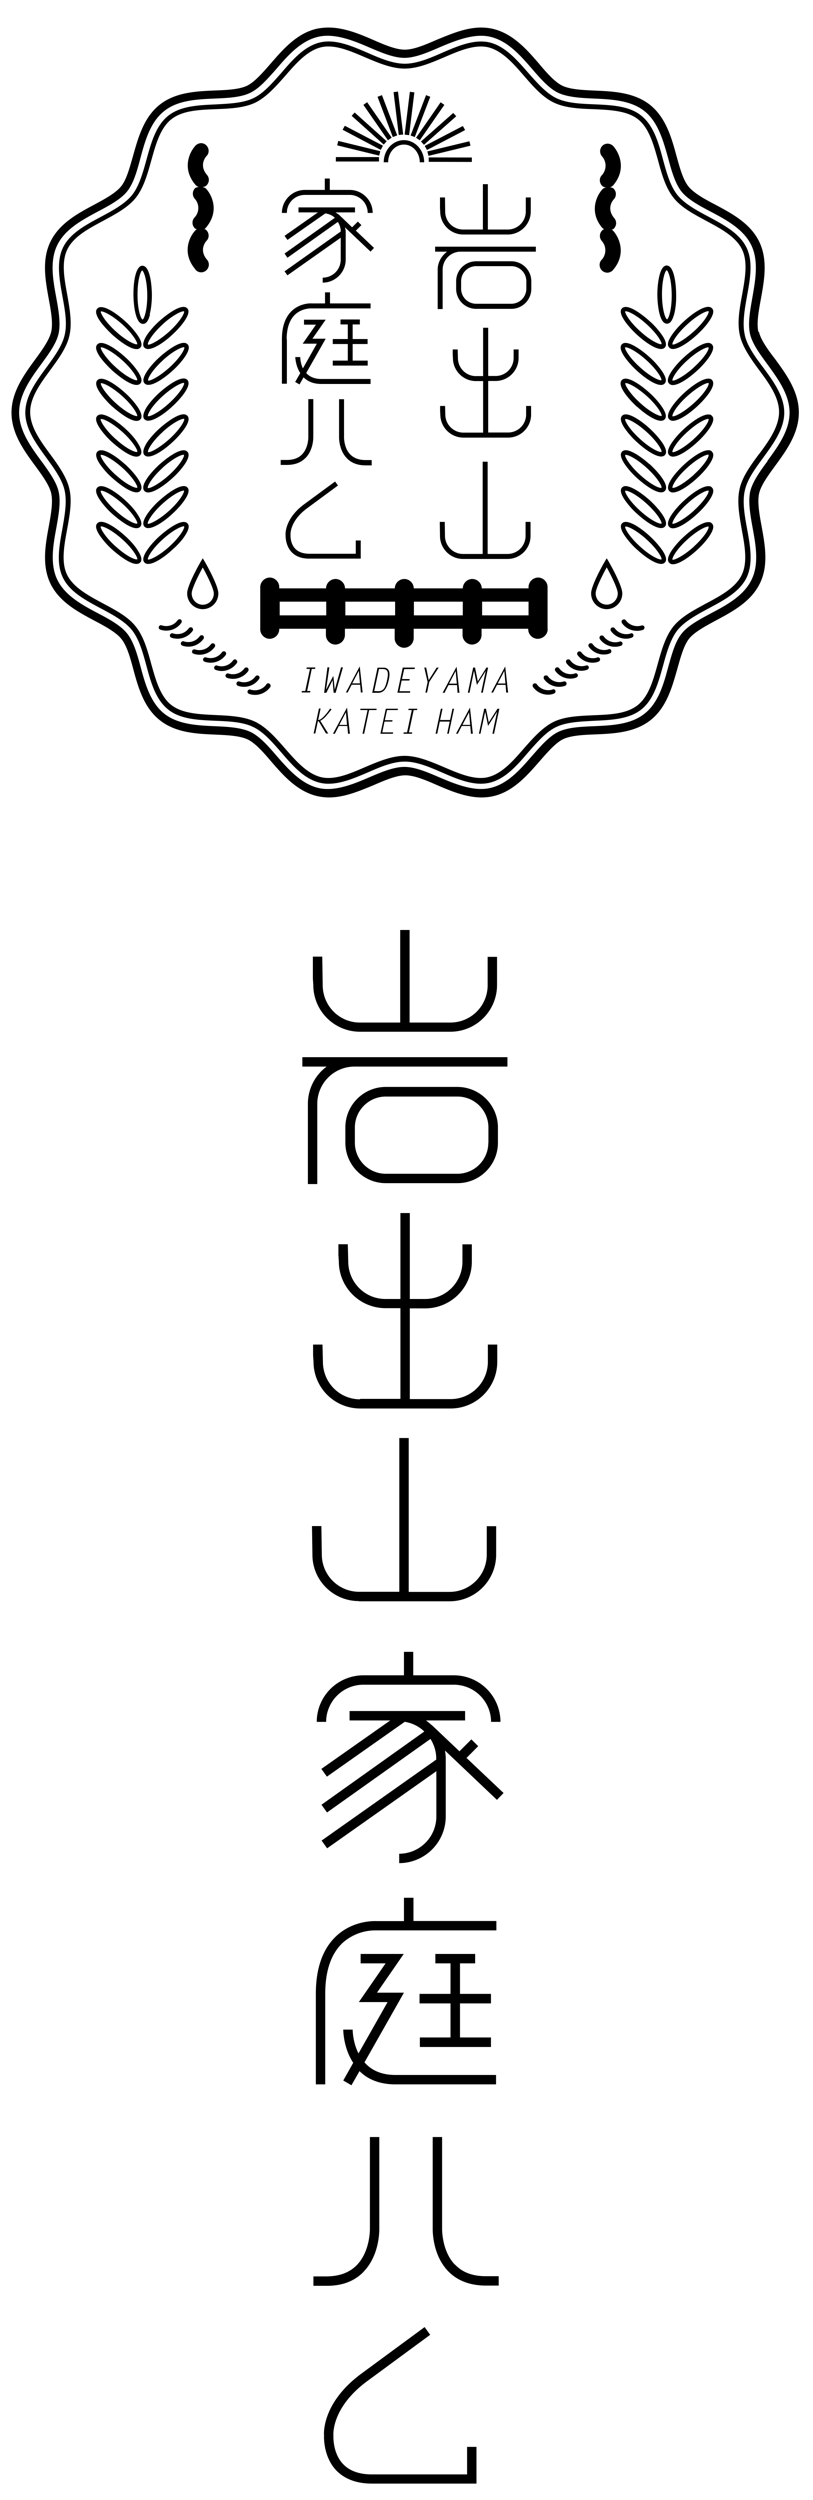<svg xmlns="http://www.w3.org/2000/svg" xmlns:xlink="http://www.w3.org/1999/xlink" viewBox="0 0 73.54 225.99" xmlns:v="https://vecta.io/nano"><path d="M68.6 30c-.18-.78.03-1.9.23-3 .3-1.64.64-3.5-.15-5.14-.8-1.67-2.5-2.57-3.98-3.36-.96-.5-1.94-1.04-2.43-1.65-.5-.62-.8-1.75-1.08-2.76-.44-1.62-.95-3.45-2.38-4.6-1.43-1.14-3.33-1.23-5-1.3-1.1-.05-2.22-.1-2.94-.44-.7-.34-1.45-1.2-2.12-2-1.1-1.28-2.37-2.73-4.2-3.15a5 5 0 0 0-1.03-.11c-1.4 0-2.77.6-4 1.1-1.02.44-2.07.9-2.9.9s-1.87-.45-2.9-.9c-1.2-.52-2.6-1.1-4-1.1-.35 0-.7.04-1.03.1-1.82.4-3.08 1.86-4.2 3.15-.7.8-1.43 1.65-2.12 2-.72.35-1.85.4-2.94.44-1.68.07-3.58.16-5 1.3-1.44 1.15-1.94 3-2.4 4.63-.3 1.04-.58 2.12-1.07 2.73S9.5 17.98 8.53 18.5c-1.5.8-3.17 1.7-3.97 3.36-.8 1.64-.45 3.5-.15 5.17.2 1.07.4 2.2.22 2.97-.17.73-.8 1.62-1.45 2.5-1 1.37-2.14 2.93-2.14 4.8 0 1.9 1.14 3.44 2.15 4.82.63.86 1.28 1.75 1.44 2.48.18.78-.02 1.9-.22 3-.3 1.64-.64 3.5.15 5.15.8 1.67 2.5 2.57 4 3.37.95.5 1.94 1.04 2.42 1.64.5.62.8 1.7 1.08 2.75.44 1.62.95 3.46 2.4 4.6 1.43 1.14 3.33 1.23 5.03 1.3 1.1.05 2.2.1 2.92.44.7.34 1.45 1.2 2.13 2 1.1 1.27 2.37 2.72 4.2 3.13a5 5 0 0 0 1.03.11c1.4 0 2.78-.6 4-1.1 1.02-.44 2.07-.9 2.9-.9s1.87.45 2.9.9c1.2.52 2.6 1.1 4 1.1a5 5 0 0 0 1.03-.11c1.83-.42 3.08-1.87 4.2-3.15.7-.8 1.43-1.65 2.12-2 .7-.34 1.84-.4 2.94-.44 1.68-.07 3.57-.16 5-1.3 1.44-1.15 1.94-2.98 2.4-4.6.3-1.05.58-2.13 1.07-2.75.48-.6 1.47-1.13 2.43-1.65 1.5-.8 3.18-1.7 3.98-3.36.8-1.64.45-3.5.15-5.16-.2-1.08-.4-2.2-.22-2.98.17-.73.82-1.62 1.45-2.48 1-1.37 2.14-2.93 2.14-4.82 0-1.88-1.13-3.44-2.14-4.82-.65-.84-1.3-1.74-1.47-2.47zm.84 11.67c-.68.92-1.37 1.88-1.58 2.76-.2.94.01 2.13.22 3.3.28 1.53.6 3.26-.1 4.68-.7 1.45-2.27 2.3-3.66 3.03-1.02.55-2.08 1.1-2.66 1.84-.6.74-.9 1.9-1.22 3.03-.4 1.5-.88 3.22-2.13 4.2-1.24 1-3 1.07-4.6 1.14-1.16.05-2.37.1-3.22.52-.83.4-1.6 1.3-2.37 2.17-1.04 1.2-2.2 2.55-3.8 2.9-1.44.33-3.13-.35-4.56-.96-1.1-.47-2.2-.95-3.18-.95-.98 0-2.1.48-3.2.95-1.4.6-3.1 1.3-4.55.96-1.58-.36-2.75-1.7-3.8-2.9-.75-.87-1.53-1.77-2.37-2.17-.85-.4-2.05-.47-3.24-.52-1.56-.07-3.33-.15-4.57-1.14-1.25-1-1.72-2.7-2.13-4.22-.3-1.12-.63-2.28-1.22-3.02-.58-.73-1.63-1.3-2.66-1.84-1.4-.74-2.96-1.58-3.66-3.03-.68-1.42-.37-3.15-.08-4.7.2-1.15.42-2.34.2-3.27-.2-.88-.9-1.84-1.57-2.76-.94-1.28-2-2.73-2-4.37s1.06-3.1 2-4.38c.67-.92 1.37-1.87 1.57-2.76.2-.93 0-2.12-.22-3.3-.28-1.53-.6-3.27.1-4.7.7-1.45 2.27-2.28 3.66-3.03 1.02-.54 2.08-1.1 2.67-1.84s.9-1.9 1.2-3.02c.4-1.5.88-3.23 2.13-4.22 1.24-1 3-1.07 4.57-1.14 1.17-.05 2.37-.1 3.23-.52.83-.4 1.6-1.3 2.37-2.17 1.03-1.2 2.2-2.54 3.8-2.9 1.45-.33 3.15.34 4.57.96 1.1.47 2.22.95 3.2.95.98 0 2.1-.48 3.2-.96 1.42-.6 3.1-1.28 4.54-.95 1.6.36 2.76 1.7 3.8 2.9.75.87 1.53 1.77 2.37 2.17.86.4 2.07.47 3.24.52 1.56.07 3.33.15 4.57 1.14s1.7 2.7 2.13 4.22c.3 1.12.62 2.28 1.2 3.03.58.73 1.64 1.3 2.67 1.84 1.4.74 2.96 1.58 3.66 3.03.68 1.42.37 3.15.1 4.7-.2 1.16-.43 2.35-.22 3.3.2.9.9 1.84 1.58 2.77.93 1.28 2 2.73 2 4.36s-1.06 3.08-2 4.36z"/><path d="M67.37 30.27c-.24-1.04-.01-2.3.2-3.5.28-1.53.57-3.1-.04-4.38-.63-1.3-2.06-2.06-3.44-2.8-1.07-.57-2.17-1.16-2.82-1.97-.65-.82-.98-2.03-1.3-3.2-.4-1.5-.84-3.07-1.96-3.96-1.1-.9-2.72-.96-4.28-1.03-1.22-.05-2.48-.1-3.43-.57-.92-.45-1.74-1.4-2.54-2.3-1.03-1.18-2.1-2.4-3.5-2.73-1.37-.3-2.83.32-4.24.93-1.14.5-2.3 1-3.4 1s-2.26-.5-3.4-1c-1.4-.6-2.87-1.24-4.24-.93-1.42.32-2.5 1.55-3.53 2.76-.8.9-1.6 1.84-2.52 2.28-.96.46-2.2.5-3.45.57-1.55.07-3.16.14-4.27 1.03-1.12.9-1.54 2.45-1.96 3.96-.32 1.17-.66 2.38-1.3 3.2-.65.8-1.75 1.4-2.82 1.97-1.38.74-2.82 1.5-3.44 2.8-.6 1.27-.32 2.85-.04 4.4.22 1.2.45 2.45.2 3.48-.22.98-.95 1.98-1.66 2.95-.94 1.28-1.9 2.6-1.9 4.07s.97 2.8 1.9 4.08c.7.96 1.43 1.96 1.65 2.94.24 1.04.01 2.28-.2 3.5-.28 1.52-.57 3.1.04 4.38.62 1.3 2.05 2.06 3.44 2.8 1.07.57 2.17 1.16 2.82 1.97.65.82.98 2.03 1.3 3.2.4 1.5.84 3.07 1.96 3.96 1.1.9 2.72.96 4.3 1.03 1.2.05 2.47.1 3.42.57.92.44 1.73 1.38 2.53 2.3 1.03 1.2 2.1 2.42 3.52 2.74a3.19 3.19 0 0 0 .75.08c1.14 0 2.33-.5 3.5-1 1.14-.5 2.3-1 3.4-1s2.25.5 3.4 1 2.34 1 3.48 1c.26 0 .5-.03.75-.08 1.42-.32 2.5-1.55 3.53-2.76.8-.9 1.6-1.84 2.52-2.28.95-.46 2.2-.5 3.45-.57 1.55-.07 3.16-.14 4.27-1.03 1.12-.9 1.54-2.45 1.96-3.96.32-1.17.66-2.38 1.3-3.2.65-.8 1.75-1.4 2.82-1.97 1.38-.74 2.82-1.5 3.44-2.8.6-1.27.32-2.85.04-4.38-.22-1.2-.45-2.46-.2-3.5.22-1 .96-2 1.66-2.95.93-1.28 1.9-2.6 1.9-4.07s-.96-2.8-1.9-4.07c-.72-.95-1.45-1.95-1.67-2.94zm1.27 10.8c-.74 1-1.5 2.04-1.74 3.13-.26 1.14-.02 2.43.2 3.7.27 1.45.54 2.95-.01 4.08-.56 1.16-1.92 1.88-3.23 2.58-1.1.6-2.26 1.2-2.97 2.1s-1.06 2.15-1.4 3.38c-.4 1.43-.8 2.9-1.8 3.7s-2.5.86-4.02.92c-1.26.06-2.57.1-3.6.6-1 .5-1.85 1.46-2.68 2.4-.98 1.13-2 2.3-3.27 2.6-.2.05-.42.07-.64.07-1.04 0-2.2-.5-3.3-.97-1.18-.5-2.4-1.03-3.58-1.03s-2.4.52-3.6 1.03c-1.34.58-2.73 1.18-3.94.9-1.27-.3-2.28-1.46-3.28-2.6-.82-.94-1.66-1.9-2.67-2.4-1.03-.5-2.34-.56-3.63-.62-1.47-.07-3-.13-4-.92-1-.8-1.4-2.28-1.8-3.7-.33-1.22-.68-2.48-1.4-3.38-.7-.9-1.86-1.5-2.98-2.1-1.3-.7-2.67-1.43-3.23-2.58-.55-1.13-.27-2.63 0-4.1.23-1.25.47-2.55.2-3.68-.25-1.08-1-2.12-1.74-3.13-.9-1.22-1.8-2.47-1.8-3.8s.92-2.57 1.82-3.8c.73-1 1.5-2.04 1.73-3.12.26-1.13.02-2.43-.2-3.7-.27-1.45-.54-2.95.01-4.08.56-1.16 1.92-1.88 3.23-2.58 1.1-.6 2.26-1.2 2.97-2.1s1.06-2.16 1.4-3.38c.4-1.43.8-2.9 1.8-3.7s2.5-.86 4-.92c1.27-.05 2.58-.1 3.62-.6 1-.5 1.85-1.46 2.68-2.4.98-1.13 2-2.3 3.27-2.6a2.73 2.73 0 0 1 .64-.07c1.05 0 2.2.5 3.3.97 1.18.5 2.4 1.03 3.6 1.03s2.4-.52 3.6-1.03c1.34-.58 2.74-1.17 3.94-.9 1.26.3 2.28 1.45 3.27 2.6.82.95 1.67 1.92 2.68 2.4 1.04.5 2.35.56 3.63.6 1.47.07 3 .13 4 .92 1 .8 1.4 2.28 1.8 3.7.33 1.22.68 2.48 1.4 3.38.7.9 1.86 1.5 2.97 2.1 1.3.7 2.67 1.42 3.23 2.58.55 1.13.27 2.63.01 4.08-.23 1.25-.47 2.55-.2 3.7.25 1.08 1 2.12 1.74 3.13.9 1.2 1.8 2.47 1.8 3.78s-.9 2.6-1.8 3.8zm-50.3 9.4l-.18.3c-.13.22-1.23 2.16-1.23 2.87a1.42 1.42 0 0 0 1.41 1.43 1.42 1.42 0 0 0 1.41-1.43c0-.7-1.1-2.65-1.23-2.87l-.18-.3zm0 4.2c-.55 0-1-.46-1-1.02 0-.4.55-1.53 1-2.35.45.82 1 1.95 1 2.35 0 .56-.45 1.02-1 1.02zm36.54.4a1.42 1.42 0 0 0 1.41-1.43c0-.7-1.1-2.65-1.23-2.87l-.18-.3-.18.3c-.13.22-1.23 2.16-1.23 2.87a1.42 1.42 0 0 0 1.41 1.43zm0-3.78c.45.82 1 1.95 1 2.35 0 .56-.45 1.02-1 1.02s-1-.46-1-1.02c0-.4.55-1.53 1-2.35zm2.75-21.02c.65.6 1.6 1.28 2.17 1.28h.03c.16-.01.26-.08.3-.13.2-.2.12-.57-.2-1.06-.27-.4-.68-.9-1.17-1.33-.67-.6-1.64-1.32-2.2-1.28-.16.01-.26.08-.3.13-.2.2-.12.57.2 1.06.26.4.68.88 1.17 1.33zm-1.02-2.13c.24 0 .98.35 1.88 1.17 1 .9 1.4 1.67 1.35 1.8-.13.07-.95-.26-1.94-1.17-1-.9-1.4-1.67-1.35-1.8.02.01.04 0 .06 0zm3.92 3.27a.43.43 0 0 0 .31.14h.03c.57 0 1.52-.68 2.17-1.28.5-.45.9-.92 1.17-1.33.32-.5.4-.86.2-1.06a.43.43 0 0 0-.31-.14h-.03c-.57 0-1.52.68-2.17 1.28-.5.45-.9.92-1.17 1.33-.33.5-.4.85-.2 1.06zm1.65-2.1c.92-.84 1.66-1.18 1.88-1.18.02 0 .03 0 .04.01.06.15-.34.92-1.34 1.82s-1.8 1.25-1.93 1.18c-.06-.16.35-.92 1.35-1.83zm-1.2-.9c.12-.47.2-1.1.18-1.77 0-.9-.15-2.1-.55-2.5-.1-.1-.23-.14-.3-.14-.28 0-.5.3-.65.87-.12.47-.2 1.1-.2 1.77.01.97.2 2.62.86 2.62.3.01.5-.28.66-.86zm-1.1-1.76c-.01-1.35.28-2.16.42-2.22.16.06.45.87.46 2.22s-.28 2.16-.42 2.22c-.16-.06-.45-.87-.46-2.22z"/><path d="M57.62 33.52c.65.6 1.6 1.28 2.17 1.28h.03c.16-.01.26-.08.3-.13.2-.2.12-.57-.2-1.06-.27-.4-.68-.9-1.17-1.33-.67-.6-1.64-1.3-2.2-1.28-.16.01-.26.08-.3.13-.2.2-.12.57.2 1.06.26.4.68.88 1.17 1.33zM56.6 31.4c.24 0 .98.35 1.88 1.17 1 .9 1.4 1.67 1.35 1.8-.13.07-.95-.26-1.94-1.17-1-.9-1.4-1.67-1.35-1.8.02.01.04 0 .06 0zm7.46-.4c-.57 0-1.52.68-2.17 1.28-.5.45-.9.92-1.17 1.33-.32.5-.4.86-.2 1.06a.43.43 0 0 0 .31.14h.03c.57 0 1.52-.68 2.17-1.28.5-.45.9-.92 1.17-1.33.32-.5.4-.86.2-1.06a.43.43 0 0 0-.31-.14h-.03zm-1.3 2.22c-1 .9-1.8 1.25-1.93 1.18-.06-.15.34-.92 1.34-1.82.92-.84 1.66-1.18 1.88-1.18.02 0 .03 0 .04.01.08.15-.33.9-1.33 1.8z"/><path d="M57.62 36.76c.65.6 1.6 1.28 2.17 1.28h.03c.16-.01.26-.08.3-.13.2-.2.12-.57-.2-1.07-.27-.4-.68-.9-1.17-1.33-.66-.6-1.6-1.28-2.17-1.28h-.03a.43.43 0 0 0-.31.14c-.45.5.65 1.73 1.37 2.4zm-1.02-2.13c.24 0 .98.35 1.9 1.17 1 .9 1.4 1.67 1.35 1.8-.13.06-.95-.26-1.94-1.17-1-.9-1.4-1.67-1.35-1.8.01.01.03 0 .05 0zm7.5-.4h-.03c-.57 0-1.52.68-2.17 1.28-.5.45-.9.92-1.17 1.33-.32.5-.4.86-.2 1.06a.43.43 0 0 0 .31.14h.03c.57 0 1.52-.68 2.17-1.28.72-.66 1.82-1.9 1.37-2.4-.05-.06-.14-.13-.3-.13zm-1.34 2.22c-1 .9-1.8 1.25-1.93 1.18-.06-.15.34-.92 1.34-1.82s1.78-1.24 1.93-1.18c.07.15-.34.92-1.34 1.82z"/><path d="M58.77 38.74c-.65-.6-1.6-1.28-2.17-1.28h-.03c-.16.01-.26.08-.3.13-.2.2-.12.57.2 1.07.27.4.68.9 1.17 1.33.65.6 1.6 1.28 2.17 1.28h.03c.16-.01.26-.08.3-.13.2-.2.12-.57-.2-1.07-.27-.4-.68-.88-1.17-1.33zm-.87.95c-1-.9-1.4-1.67-1.35-1.8.01-.01.03-.01.06-.01.24 0 .98.35 1.88 1.17 1 .9 1.4 1.67 1.35 1.8-.13.08-.95-.25-1.94-1.16zm6.2-2.22h-.03c-.57 0-1.52.68-2.17 1.28-.5.45-.9.92-1.17 1.33-.32.5-.4.86-.2 1.06a.43.43 0 0 0 .31.14h.03c.57 0 1.52-.68 2.17-1.28.5-.45.9-.92 1.17-1.33.32-.5.4-.86.2-1.06-.05-.07-.14-.14-.3-.14zm-1.34 2.22c-1 .9-1.8 1.25-1.93 1.18-.06-.15.34-.92 1.34-1.82.92-.84 1.66-1.18 1.88-1.18.02 0 .03 0 .04.01.08.14-.33.9-1.33 1.8z"/><path d="M58.77 41.98c-.67-.6-1.64-1.3-2.2-1.28-.16.01-.26.08-.3.13-.2.2-.12.57.2 1.07.27.4.68.9 1.17 1.33.66.6 1.6 1.28 2.17 1.28h.03a.43.43 0 0 0 .31-.14c.45-.5-.65-1.73-1.37-2.4zm-.87.95c-1-.9-1.4-1.67-1.35-1.8.01-.01.03-.01.06-.01.24 0 .98.35 1.88 1.17 1 .9 1.4 1.67 1.35 1.8-.13.1-.94-.25-1.94-1.16zm6.2-2.23h-.03c-.57 0-1.52.68-2.17 1.28-.72.66-1.82 1.9-1.37 2.4a.43.43 0 0 0 .31.14h.03c.57 0 1.52-.68 2.17-1.28.5-.45.9-.92 1.17-1.33.32-.5.4-.86.2-1.06-.05-.08-.14-.15-.3-.15zm-1.34 2.22c-1 .9-1.77 1.25-1.93 1.18-.06-.15.34-.92 1.34-1.82.92-.84 1.66-1.18 1.88-1.18.02 0 .03 0 .04.01.08.14-.33.9-1.33 1.8z"/><path d="M58.77 45.22c-.67-.6-1.64-1.28-2.2-1.28-.16.01-.26.08-.3.13-.2.2-.12.57.2 1.06.27.4.68.9 1.17 1.33.65.6 1.6 1.28 2.17 1.28h.03c.16-.01.26-.08.3-.13.2-.2.12-.57-.2-1.06-.27-.4-.68-.88-1.17-1.33zm-.87.95c-1-.9-1.4-1.67-1.35-1.8.01-.01.03-.01.06-.01.24 0 .98.35 1.88 1.17 1 .9 1.4 1.67 1.35 1.8-.13.08-.95-.25-1.94-1.16z"/><use xlink:href="#B"/><path d="M58.77 48.46c-.65-.6-1.6-1.28-2.17-1.28h-.03c-.16.01-.26.08-.3.13-.2.2-.12.57.2 1.06.27.4.68.9 1.17 1.33.65.6 1.6 1.28 2.17 1.28h.03c.16-.01.26-.08.3-.13.2-.2.12-.57-.2-1.06-.27-.4-.68-.88-1.17-1.33zm-.87.95c-1-.9-1.4-1.67-1.35-1.8.01-.01.03-.01.06-.01.24 0 .98.35 1.88 1.17 1 .9 1.4 1.67 1.35 1.8-.13.08-.95-.25-1.94-1.16z"/><use xlink:href="#B" y="3.25"/><path d="M10.18 30.28c.6.53 1.58 1.28 2.17 1.28.14 0 .26-.04.34-.13.2-.2.12-.57-.2-1.06-.27-.4-.68-.9-1.17-1.33-.72-.66-2.07-1.64-2.52-1.14-.2.2-.12.57.2 1.06.27.4.7.87 1.18 1.32zm-1.02-2.13c.24 0 .98.35 1.9 1.17 1 .9 1.4 1.67 1.35 1.8-.13.07-.95-.26-1.94-1.17-1-.9-1.4-1.67-1.35-1.8.01.01.03 0 .05 0zm3.9 3.27a.43.43 0 0 0 .34.13c.6 0 1.6-.74 2.17-1.28.5-.45.9-.92 1.17-1.33.32-.5.4-.86.2-1.06-.45-.5-1.8.5-2.52 1.14-.5.45-.9.92-1.17 1.33-.3.5-.38.86-.2 1.07zm1.65-2.1c.92-.84 1.67-1.18 1.9-1.18.02 0 .03 0 .04.01.06.15-.35.92-1.34 1.82-1 .9-1.8 1.25-1.93 1.18-.06-.16.34-.92 1.34-1.83z"/><path d="M13.54 28.43c.12-.47.2-1.1.2-1.77-.01-.9-.15-2.1-.55-2.5-.1-.1-.23-.14-.3-.14s-.2.02-.3.14c-.4.4-.53 1.6-.52 2.5.01.97.2 2.62.86 2.62.27.02.5-.27.64-.85zm-1.1-1.76c-.01-1.35.28-2.16.42-2.22.15.06.45.87.46 2.22s-.28 2.16-.42 2.22c-.16-.06-.46-.87-.46-2.22zm-2.26 6.85c.6.53 1.58 1.28 2.17 1.28.14 0 .26-.04.34-.13.2-.2.12-.57-.2-1.06-.27-.4-.68-.9-1.17-1.33-.72-.66-2.07-1.64-2.52-1.14-.2.2-.12.57.2 1.06.27.4.7.87 1.18 1.32zM9.16 31.4c.24 0 .98.35 1.9 1.17 1 .9 1.4 1.67 1.35 1.8-.13.07-.95-.26-1.94-1.17-1-.9-1.4-1.67-1.35-1.8.01.01.03 0 .05 0z"/><path d="M15.6 33.52c.5-.45.9-.92 1.17-1.33.32-.5.4-.86.2-1.06-.45-.5-1.8.5-2.52 1.14-.5.45-.9.92-1.17 1.33-.32.5-.4.86-.2 1.06a.43.43 0 0 0 .34.13c.6.01 1.6-.74 2.18-1.27zm-.87-.95c.92-.84 1.67-1.18 1.9-1.18.02 0 .03 0 .04.01.06.15-.35.92-1.34 1.82-1 .9-1.8 1.25-1.93 1.18-.06-.16.34-.92 1.34-1.83zm-4.55 4.2c.6.53 1.58 1.28 2.17 1.28.14 0 .26-.04.34-.13.2-.2.12-.57-.2-1.07-.27-.4-.68-.9-1.17-1.33h0c-.72-.66-2.07-1.65-2.52-1.14-.44.5.66 1.73 1.38 2.4zm-1.02-2.13c.24 0 .98.35 1.9 1.17 1 .9 1.4 1.67 1.35 1.8-.13.06-.95-.26-1.94-1.17-1-.9-1.4-1.67-1.35-1.8.01.01.03 0 .05 0z"/><path d="M13.07 37.9a.43.43 0 0 0 .34.13c.6 0 1.6-.74 2.17-1.28.72-.66 1.82-1.9 1.37-2.4s-1.8.5-2.52 1.14h0c-.5.45-.9.92-1.17 1.33-.3.5-.38.87-.2 1.08zm1.65-2.1c1-.9 1.8-1.24 1.93-1.18.06.15-.34.9-1.34 1.82s-1.8 1.25-1.93 1.18c-.06-.15.34-.92 1.34-1.82zm-3.4 2.94c-.72-.66-2.07-1.63-2.52-1.14-.2.2-.12.57.2 1.07.27.4.68.9 1.17 1.33.6.53 1.58 1.28 2.17 1.28.14 0 .26-.04.34-.13.2-.2.12-.57-.2-1.07-.25-.42-.67-.9-1.16-1.34zm-.86.95c-1-.9-1.4-1.67-1.35-1.8.01-.01.03-.01.06-.01.24 0 .98.35 1.9 1.17 1 .9 1.4 1.67 1.35 1.8-.15.08-.96-.25-1.95-1.16z"/><path d="M13.07 41.14a.43.43 0 0 0 .34.13c.6 0 1.6-.74 2.17-1.28.5-.45.9-.92 1.17-1.33.32-.5.4-.86.2-1.07-.45-.5-1.8.5-2.52 1.14-.5.45-.9.92-1.17 1.33-.3.5-.38.87-.2 1.08zm1.65-2.1c.92-.84 1.67-1.18 1.9-1.18.02 0 .03 0 .04.01.06.15-.35.92-1.34 1.82-1 .9-1.8 1.25-1.93 1.18-.06-.16.34-.93 1.34-1.83zm-3.4 2.94c-.72-.66-2.07-1.64-2.52-1.14-.18.2-.12.57.2 1.06a6.92 6.92 0 0 0 1.18 1.33c.6.53 1.58 1.28 2.17 1.28.14 0 .26-.04.34-.14.46-.48-.64-1.73-1.37-2.4zm-.86.95c-1-.9-1.4-1.67-1.35-1.8.01-.01.03-.01.06-.01.24 0 .98.35 1.9 1.17 1 .9 1.4 1.67 1.35 1.8-.15.07-.96-.25-1.95-1.16z"/><path d="M13.4 44.52c.6 0 1.6-.75 2.18-1.28.5-.45.9-.92 1.17-1.33.32-.5.4-.86.2-1.07-.45-.5-1.8.5-2.52 1.14-.72.66-1.82 1.9-1.37 2.4.1.1.2.14.34.14zm1.3-2.23c.92-.84 1.67-1.18 1.9-1.18.02 0 .03 0 .04.01.06.15-.35.92-1.34 1.82-1 .9-1.8 1.25-1.93 1.18-.06-.16.34-.92 1.34-1.83zm-3.38 2.93c-.72-.66-2.07-1.63-2.52-1.14-.2.2-.12.57.2 1.06.27.4.68.9 1.17 1.33.6.53 1.58 1.28 2.17 1.28.14 0 .26-.04.34-.13.2-.2.12-.57-.2-1.06-.25-.42-.67-.9-1.16-1.34zm-.86.95c-1-.9-1.4-1.67-1.35-1.8.01-.01.03-.01.06-.01.24 0 .98.35 1.9 1.17 1 .9 1.4 1.67 1.35 1.8-.15.08-.96-.25-1.95-1.16z"/><path d="M14.44 45.22c-.5.45-.9.92-1.17 1.33-.32.5-.4.86-.2 1.06a.43.43 0 0 0 .34.13c.6 0 1.6-.74 2.17-1.28.5-.45.9-.92 1.17-1.33.32-.5.4-.86.2-1.06-.44-.48-1.78.5-2.5 1.15zm2.2-.87c.06.15-.35.92-1.34 1.82-1 .9-1.8 1.23-1.93 1.18-.06-.15.34-.92 1.34-1.82.92-.84 1.67-1.18 1.9-1.18.02-.01.03 0 .04 0zm-5.32 4.1c-.72-.66-2.07-1.64-2.52-1.14-.2.2-.12.57.2 1.06.27.4.68.9 1.17 1.33.6.53 1.58 1.28 2.17 1.28.14 0 .26-.04.34-.13.2-.2.12-.57-.2-1.06-.25-.42-.67-.9-1.16-1.34zm-.86.95c-1-.9-1.4-1.67-1.35-1.8.01-.01.03-.01.06-.01.24 0 .98.35 1.9 1.17 1 .9 1.4 1.67 1.35 1.8-.15.08-.96-.25-1.95-1.16z"/><path d="M16.76 48.38c.32-.5.4-.86.2-1.06-.45-.5-1.8.5-2.52 1.14-.5.45-.9.92-1.17 1.33-.32.5-.4.86-.2 1.06a.43.43 0 0 0 .34.13c.6 0 1.6-.74 2.17-1.28.5-.43.92-.9 1.18-1.32zm-3.38 2.2c-.06-.15.34-.92 1.34-1.82.92-.84 1.67-1.18 1.9-1.18.02 0 .03 0 .04.01.06.15-.35.92-1.34 1.82-1 .9-1.8 1.22-1.93 1.17zm4.3-26.2a.69.69 0 0 0 .52.24.7.7 0 0 0 .45-.17.74.74 0 0 0 .24-.47.7.7 0 0 0-.16-.5c-.74-.86-.16-1.6-.04-1.72.26-.27.24-.7-.04-.97-.05-.04-.1-.06-.15-.1.04-.03.1-.05.12-.1 1.26-1.47.56-2.96.01-3.54-.08-.1-.2-.1-.3-.14.1-.02.23-.04.32-.12a.74.74 0 0 0 .24-.47.7.7 0 0 0-.16-.5c-.74-.86-.16-1.6-.04-1.72.26-.27.24-.7-.04-.97s-.7-.24-.97.04c-.55.6-1.25 2.08.01 3.55.07.08.17.14.27.18-.1.03-.2.03-.3.1a.7.7 0 0 0-.04.97 1.25 1.25 0 0 1-.05 1.72.7.7 0 0 0 .08.97c.04.04.1.03.15.06-.04.03-.08.05-.12.1-.56.58-1.26 2.07 0 3.54zm36.83-3.76c.03.04.08.06.12.1-.05.03-.1.05-.15.1a.7.7 0 0 0-.04.97 1.27 1.27 0 0 1-.04 1.72.66.66 0 0 0-.16.5c.02.18.1.35.24.47.12.1.28.17.45.17a.69.69 0 0 0 .52-.24c1.25-1.46.55-2.96.01-3.55-.03-.04-.08-.06-.12-.1.05-.02.1-.02.15-.06a.74.74 0 0 0 .24-.47.7.7 0 0 0-.16-.5c-.76-.9-.12-1.64-.04-1.72a.69.69 0 0 0-.04-.97c-.08-.08-.2-.08-.3-.1a.8.8 0 0 0 .27-.18c1.25-1.46.55-2.96.01-3.55-.26-.28-.7-.3-.97-.04a.7.7 0 0 0-.04.97 1.27 1.27 0 0 1-.04 1.72.66.66 0 0 0-.16.5c.02.18.1.35.24.47.1.08.2.1.32.12-.1.03-.22.05-.3.13-.57.6-1.27 2.1-.01 3.56zm-38.14 35.4c-.1-.07-.22-.05-.3.05a1.27 1.27 0 0 1-1.44.46c-.12-.04-.22.02-.26.13s.02.22.13.26a1.7 1.7 0 0 0 .54.09c.53 0 1.04-.25 1.36-.7.07-.1.05-.22-.04-.3zm1 .72a.22.22 0 0 0-.29.05c-.33.46-.9.64-1.44.47-.1-.04-.22.02-.26.13s.02.22.13.26a1.7 1.7 0 0 0 .54.09c.53 0 1.04-.25 1.37-.7.07-.1.05-.23-.05-.3zm1 .72c-.1-.06-.22-.05-.3.05a1.28 1.28 0 0 1-1.44.47c-.12-.04-.22.02-.26.13s.02.22.13.26a1.7 1.7 0 0 0 .54.09 1.68 1.68 0 0 0 1.37-.71.22.22 0 0 0-.05-.29zm1 .73a.22.22 0 0 0-.29.05 1.29 1.29 0 0 1-1.44.47c-.1-.03-.22.02-.26.13s.02.22.13.26a1.7 1.7 0 0 0 .54.09c.53 0 1.04-.25 1.37-.7.07-.1.05-.23-.05-.3zm1 .72a.22.22 0 0 0-.29.05c-.33.46-.9.64-1.44.47-.1-.03-.22.02-.26.13s.02.22.13.26a1.7 1.7 0 0 0 .54.09c.53 0 1.04-.25 1.37-.7a.23.23 0 0 0-.05-.3z"/><path d="M21.38 59.65c-.1-.07-.22-.05-.3.05a1.28 1.28 0 0 1-1.44.47c-.1-.04-.22.02-.26.13s.02.22.13.26c.18.06.36.1.53.1.53 0 1.04-.25 1.37-.7.08-.1.06-.23-.04-.3zm1.02.72a.22.22 0 0 0-.29.05c-.32.45-.9.64-1.44.47-.1-.04-.22.02-.26.13s.02.22.13.26a1.7 1.7 0 0 0 .54.09c.53 0 1.04-.25 1.37-.7a.23.23 0 0 0-.05-.3zm1 .73c-.1-.07-.22-.05-.3.05a1.26 1.26 0 0 1-1.44.46c-.12-.04-.22.02-.26.13s.02.22.13.26a1.7 1.7 0 0 0 .54.09c.53 0 1.04-.25 1.36-.7.08-.1.06-.23-.04-.3zm.7.77a1.29 1.29 0 0 1-1.44.47c-.1-.04-.22.02-.26.13s.02.22.13.26a1.7 1.7 0 0 0 .54.09c.53 0 1.04-.25 1.37-.7.07-.1.04-.22-.05-.3-.1-.08-.22-.06-.3.04zm33.95-5.33a1.29 1.29 0 0 1-1.44-.46c-.06-.1-.2-.1-.3-.05-.1.07-.1.2-.05.3.32.45.83.7 1.36.7a1.7 1.7 0 0 0 .54-.09c.1-.04.16-.15.13-.26s-.14-.17-.25-.13zm-1 .73a1.3 1.3 0 0 1-1.44-.47c-.07-.1-.2-.1-.3-.05a.22.22 0 0 0-.05.29c.32.45.84.7 1.37.7.18 0 .36-.03.53-.1.1-.04.17-.15.13-.26a.18.18 0 0 0-.25-.12zm-1 .73a1.28 1.28 0 0 1-1.44-.47c-.07-.1-.2-.1-.3-.05a.22.22 0 0 0-.05.29c.32.45.84.7 1.37.7a1.7 1.7 0 0 0 .54-.09c.1-.04.17-.15.13-.26-.04-.1-.15-.16-.26-.12zm-1 .7a1.28 1.28 0 0 1-1.44-.47c-.07-.1-.2-.1-.3-.05a.22.22 0 0 0-.05.29c.32.45.84.7 1.37.7.18 0 .36-.03.53-.1.1-.04.17-.15.13-.26-.02-.1-.14-.15-.25-.12z"/><use xlink:href="#C"/><path d="M53.02 60.16a1.28 1.28 0 0 1-1.44-.47c-.06-.1-.2-.1-.3-.05-.1.07-.1.2-.05.3.32.45.83.7 1.36.7.18 0 .36-.03.53-.1.1-.04.17-.15.13-.26-.02-.1-.13-.15-.24-.12zm-1 .72a1.28 1.28 0 0 1-1.44-.47c-.07-.1-.2-.1-.3-.05a.22.22 0 0 0-.05.29 1.67 1.67 0 0 0 1.37.7c.18 0 .36-.03.53-.1.1-.04.17-.15.13-.26-.03-.1-.15-.15-.25-.12z"/><path d="M51 61.6c-.53.18-1.1-.01-1.44-.46-.06-.1-.2-.1-.3-.05-.1.07-.1.2-.05.3.32.45.83.7 1.36.7a1.7 1.7 0 0 0 .54-.09c.1-.04.16-.15.13-.26s-.14-.17-.25-.13z"/><use xlink:href="#C" x="-4.03" y="2.89"/><path d="M28.5 60.47l.02-.13h-.77l-.03.13h.32l-.43 2h-.3l-.03.13h.77l.03-.13h-.3l.42-2zm1.86 2.16l.66-2.3h-.17l-.57 2.03-.13-1.26-.66 1.26.3-2.03h-.17l-.3 2.3h.2l.56-1.14.1 1.14zm2.44-.03l-.26-2.36-1.25 2.36h.16l.36-.7h.77l.06.7h.16zm-.94-.82l.6-1.14.1 1.14h-.7zm3.3-.3c.1-.4.08-.67.03-.8a.47.47 0 0 0-.47-.32h-.57l-.48 2.27h.52a.76.76 0 0 0 .59-.25c.06-.07.26-.32.38-.9zm-1.03 1h-.28l.43-2h.28c.24 0 .43.03.5.27.06.2 0 .52-.05.74s-.12.52-.25.72c-.17.25-.38.28-.63.28zm3.37-2l.03-.13h-1.1l-.48 2.27h1.13l.03-.13h-.98l.2-.97h.7l.03-.13h-.7l.2-.9zm2-.13l-.72 1.14-.23-1.14h-.17l.3 1.3-.2.96h.15l.2-.96.85-1.3zm1.84 1.58l.05.7h.17l-.26-2.36-1.26 2.36h.17l.36-.7h.77zm-.12-1.27l.1 1.14h-.7l.6-1.14zm2.72-.01l-.42 1.97h.15l.48-2.27H44l-.78 1.25-.25-1.25h-.17l-.48 2.27h.15l.4-1.96.01-.01.26 1.26.8-1.26zm.5 1.96h.16l.36-.7h.77l.06.7h.17l-.26-2.36-1.26 2.36zm.58-.82l.6-1.14.1 1.14H45zm-15.4 2.8l.37-.46-.13-.08a4.27 4.27 0 0 1-.45.6c-.16.17-.4.44-.63.44l.22-1.04h-.15l-.48 2.26h.15l.23-1.1h.08l.66 1.1h.2l-.72-1.15c.25-.13.47-.34.65-.58zm.5 1.74h.17l.36-.7h.77l.06.7h.17l-.26-2.36-1.27 2.36zm.57-.8l.6-1.14.1 1.14h-.7zm1.9-1.34h.66l-.46 2.14h.15l.45-2.14h.66l.02-.12H32.6zm1.82 2.14h1.13l.02-.12h-.98l.2-.98h.7l.03-.12h-.7l.2-.92h.96l.03-.12h-1.1zm2.52-2.14h.32l-.43 2.02h-.3l-.03.12h.77l.03-.12h-.3l.43-2.02h.3l.03-.12h-.78zm3.78.9h-.9l.22-1.02h-.15l-.48 2.26h.15l.23-1.1h.9l-.23 1.1h.14l.48-2.26h-.14zm.54 1.24h.16l.36-.7h.77l.06.7h.17l-.26-2.36-1.26 2.36zm.58-.8l.6-1.14.1 1.14h-.7zm2.38-.22l-.25-1.24h-.16l-.48 2.26h.14l.42-1.96.01-.01.26 1.26.8-1.26h.01l-.42 1.97h.15l.48-2.26H45zm-9.5-50.64h.4c0-.9.64-1.6 1.43-1.6s1.43.72 1.43 1.6h.4c0-1.1-.82-2-1.84-2-1 0-1.82.9-1.82 2z"/><path d="M30.38 14.2h3.9v.4h-3.9zm4.02-.53l-3.8-.93-.1.4 3.8.93zm.24-.5l-3.45-1.8-.2.36 3.45 1.82zm.34-.4l-2.9-2.6-.27.3 2.9 2.6zm.45-.33l-2.22-3.2-.34.24 2.22 3.2zm.5-.2L34.55 8.6l-.4.15 1.38 3.64zm.54-.08L36 8.28l-.4.05.47 3.87zm.13.01l.475-3.87.407.05-.475 3.87zm.92.22l1.4-3.64-.38-.15-1.4 3.65zm.115.062l2.222-3.205.337.234-2.222 3.205zm.715.638l2.92-2.58-.27-.3-2.92 2.58zm.27.47l3.45-1.8-.2-.37-3.45 1.8zm.14.53l3.8-.92-.1-.4-3.8.92zm.02.54l3.9.01v-.4l-3.9-.01zm10.75 42.26v-3.82c0-.47-.4-.86-.86-.86a.88.88 0 0 0-.86.86v.12h-4.23a.87.87 0 0 0-.86-.85.87.87 0 0 0-.86.85h-4.43a.87.87 0 0 0-.86-.85.87.87 0 0 0-.86.85h-4.5a.87.87 0 0 0-.86-.85.87.87 0 0 0-.86.85h-4.23v-.12c0-.47-.4-.86-.86-.86a.88.88 0 0 0-.86.86v3.82c0 .47.4.86.86.86a.88.88 0 0 0 .86-.86v-.05h4.22v.57c0 .47.4.86.86.86a.88.88 0 0 0 .86-.86v-.57h4.5v.86c0 .47.4.86.86.86a.88.88 0 0 0 .86-.86v-.86h4.42v.57c0 .47.4.86.86.86a.88.88 0 0 0 .86-.86v-.57h4.22v.05c0 .47.4.86.86.86s.9-.38.9-.86zm-5.94-2.5h4.22v1.24h-4.2V54.4zm-6.15 0h4.42v1.24h-4.42V54.4zm-6.2 0h4.5v1.24h-4.5V54.4zm-5.95 0h4.22v1.24H25.3V54.4zM48.46 22.3h-9.1v.45h1.08c-.5.38-.85.96-.85 1.63v3.56h.45v-3.56a1.63 1.63 0 0 1 1.63-1.63h6.8v-.45zm-4.8 19.44v8.34h-1.78c-.9 0-1.63-.73-1.63-1.64l-.02-1.26h-.45l.02 1.27c0 1.15.94 2.08 2.08 2.08h4.03c1.15 0 2.08-.94 2.08-2.08v-1.27h-.45v1.27a1.63 1.63 0 0 1-1.63 1.63h-1.8v-8.34h-.45zM40.27 19.1l-.02-1.25h-.45v.97l.02.3c0 1.15.94 2.08 2.08 2.08h4.03c1.15 0 2.08-.94 2.08-2.08v-1.27h-.45v1.27a1.63 1.63 0 0 1-1.63 1.63h-1.8v-4.1h-.45v4.1H41.9a1.62 1.62 0 0 1-1.63-1.64zm7.77 17.6h-.45v.77a1.63 1.63 0 0 1-1.63 1.63h-1.8v-4.66h.67c1.15 0 2.08-.94 2.08-2.08v-.77h-.45v.77a1.63 1.63 0 0 1-1.63 1.63h-.67v-4.36h-.46V34h-.65c-.9 0-1.63-.73-1.63-1.65l-.02-.76h-.45v.48l.02.3c0 1.15.94 2.08 2.08 2.08h.65v4.66h-1.78c-.9 0-1.64-.73-1.64-1.65l-.02-.76h-.45v.48l.02.3a2.09 2.09 0 0 0 2.1 2.08h4.03c1.15 0 2.08-.94 2.08-2.08v-.76zm.02-11.27a1.81 1.81 0 0 0-1.81-1.81h-3.18a1.81 1.81 0 0 0-1.81 1.81v.68a1.81 1.81 0 0 0 1.81 1.81h3.18a1.81 1.81 0 0 0 1.81-1.81v-.68zm-.45.67a1.36 1.36 0 0 1-1.36 1.36h-3.18a1.36 1.36 0 0 1-1.36-1.36v-.68a1.36 1.36 0 0 1 1.36-1.36h3.18a1.36 1.36 0 0 1 1.36 1.36v.68zm-21.68 4.57c0-1 .26-1.76.76-2.23.64-.6 1.47-.56 1.5-.56h5.33v-.45h-3.67v-1h-.45v1h-1.2c-.04-.01-1.02-.06-1.8.67-.6.57-.9 1.43-.9 2.57v4.02h.45v-4.02zm1.17 4.07l.36-.63c.4.4.93.6 1.6.6h4.46v-.45h-4.46c-.58 0-1.04-.18-1.36-.54l1.76-3.1h-1.2l1.2-1.72H27.5v.45h1.08l-1.2 1.72h1.28L27.4 33.3c-.24-.5-.24-1-.24-1.02h-.45c0 .04.03.8.45 1.45l-.46.8.4.23zm3-2.14v.45h3.16v-.45H31.9v-1.5h1.35v-.45H31.9v-1.32h.65v-.45H30.8v.45h.66v1.32H30.1v.45h1.36v1.5zm-2.5-14.98h4.03a1.63 1.63 0 0 1 1.63 1.63h.45c0-1.15-.94-2.08-2.08-2.08h-1.8v-1.03h-.45v1.03h-1.8c-1.15 0-2.08.94-2.08 2.08h.45c-.01-.9.72-1.63 1.63-1.63zm6.22 4.78l-1.63-1.55.5-.5-.32-.32-.52.52-1.2-1.15h-.01c-.08-.08-.2-.12-.28-.2h1.75v-.45H27v.45h1.76l-3.02 2.12.26.37 3.43-2.4c.33.05.63.18.86.4l-4.55 3.23.26.38 4.56-3.24c.15.25.26.52.26.83v.04l-5.08 3.6.26.36 4.82-3.4v1.98a1.63 1.63 0 0 1-1.63 1.63v.45c1.15 0 2.08-.94 2.08-2.08V20.9c0-.12-.05-.23-.07-.35l2.32 2.2.3-.33zm-6.18 19c.73-.75.7-1.88.7-1.92v-3.4h-.45v3.4c0 .01.03.98-.57 1.6-.33.34-.8.5-1.37.5h-.56v.45h.56c.72 0 1.3-.22 1.7-.65zm5.98.64v-.45h-.56c-.58 0-1.04-.17-1.37-.5-.6-.6-.57-1.6-.57-1.6v-3.4h-.45v3.4c0 .05-.03 1.18.7 1.93.4.43.98.65 1.7.65h.57zm-7.25 7.86c.37.4.9.6 1.6.6h4.66v-1.64h-.45v1.2h-4.2c-.56 0-1-.16-1.28-.46-.46-.48-.42-1.2-.42-1.25s-.08-1.22 1.47-2.38l2.82-2.08-.26-.36-2.83 2.08c-1.76 1.32-1.65 2.72-1.65 2.74.01.03-.05.92.54 1.55zm9.83 34.17v8.37h-3.65c-1.85 0-3.36-1.5-3.36-3.4l-.04-2.56h-.85v1.98l.04.6a4.22 4.22 0 0 0 4.21 4.21h8.2a4.22 4.22 0 0 0 4.21-4.21V86.5h-.85v2.58a3.37 3.37 0 0 1-3.36 3.36h-3.7v-8.37h-.85zm-4.15 11.5h-4.7v.85h2.2a4.18 4.18 0 0 0-1.7 3.36v7.26h.85v-7.26a3.37 3.37 0 0 1 3.36-3.36H45.9v-.85H32.05zm.52 30.93c-1.85 0-3.36-1.5-3.36-3.4l-.04-1.55h-.85v.97l.04.6a4.22 4.22 0 0 0 4.21 4.21h8.2a4.22 4.22 0 0 0 4.21-4.21v-1.57h-.85v1.57a3.37 3.37 0 0 1-3.36 3.36h-3.7v-8.2h1.4a4.22 4.22 0 0 0 4.21-4.21v-1.58h-.85v1.58a3.37 3.37 0 0 1-3.36 3.36h-1.4v-7.77h-.85v7.77h-1.36c-1.85 0-3.36-1.5-3.36-3.4l-.04-1.55h-.85v.97l.04.6a4.22 4.22 0 0 0 4.21 4.21h1.36v8.2h-3.65zm-.1 18.26h8.2a4.22 4.22 0 0 0 4.21-4.21v-2.58h-.85v2.58a3.37 3.37 0 0 1-3.36 3.36h-3.7V130h-.85v13.9h-3.65a3.37 3.37 0 0 1-3.36-3.37l-.04-2.57h-.85l.04 2.58c-.01 2.32 1.88 4.2 4.2 4.2zm8.9-46.5H34.9c-2.02 0-3.66 1.64-3.66 3.66v1.38c0 2.02 1.64 3.66 3.66 3.66h6.48c2.02 0 3.66-1.64 3.66-3.66v-1.38a3.67 3.67 0 0 0-3.66-3.66zm2.8 5.05c0 1.55-1.26 2.8-2.8 2.8H34.9c-1.55 0-2.8-1.26-2.8-2.8v-1.38c0-1.55 1.26-2.8 2.8-2.8h6.48c1.55 0 2.8 1.26 2.8 2.8v1.38zm-7.63 46.02v2.12h-3.68a4.22 4.22 0 0 0-4.21 4.21h.85a3.37 3.37 0 0 1 3.36-3.36h8.2a3.37 3.37 0 0 1 3.36 3.36h.85a4.22 4.22 0 0 0-4.21-4.21h-3.68v-2.12h-.84zm0 22.24v2.1h-2.47c-.1 0-2.08-.12-3.66 1.36-1.22 1.15-1.84 2.9-1.84 5.2v8.2h.85v-8.2c0-2.06.53-3.6 1.56-4.58a4.44 4.44 0 0 1 3.06-1.14H44.9v-.85h-7.5v-2.1h-.85zm-4.76 16.96l.74-1.3c.8.8 1.9 1.2 3.25 1.2h9.1v-.85h-9.1c-1.2 0-2.14-.38-2.8-1.14l3.57-6.3H34.1l2.42-3.5h-3.9v.85h2.26l-2.42 3.5h2.6l-2.63 4.64c-.01-.02-.02-.03-.03-.05-.5-1.02-.5-2.08-.5-2.1h-.85c0 .08.01 1.65.9 3l-.9 1.6.74.43zm6.2-4.34v.86h6.43v-.86h-2.8v-3.08h2.8v-.86h-2.8v-2.76h1.37v-.85h-3.6v.85h1.37v2.76h-2.8v.86h2.8v3.08zm5.26-26.35l-.6-.6-1.08 1.08-2.5-2.37-.01.01c-.16-.16-.34-.3-.52-.43h3.54v-.85H31.62v.85h3.68l-6.23 4.38.5.7 7.02-4.94-.02-.02a3.26 3.26 0 0 1 1.81.88l-9.3 6.62.5.7 9.36-6.65c.32.52.52 1.12.52 1.77v.1l-10.37 7.32.5.7 9.88-6.97v4.1a3.37 3.37 0 0 1-3.36 3.36v.85a4.22 4.22 0 0 0 4.21-4.21v-5.25c0-.25-.03-.48-.07-.72l4.7 4.46.6-.62-3.35-3.17 1.07-1.08zm-10.33 47.5c1.47-1.53 1.4-3.82 1.4-3.9v-8.25h-.85v8.26c0 .02.05 2.03-1.17 3.3-.67.7-1.6 1.04-2.8 1.04h-1.14v.85h1.14c1.45.02 2.6-.42 3.43-1.3zm8.25-.6c-1.22-1.26-1.17-3.27-1.17-3.3v-8.25h-.85v8.23c0 .1-.07 2.38 1.4 3.9.84.87 2 1.3 3.43 1.3h1.14v-.85h-1.14c-1.2.01-2.14-.34-2.8-1.04zm1.08 18.95h-8.6c-1.15 0-2.03-.32-2.62-.95-.94-1-.86-2.5-.86-2.57-.01-.1-.17-2.5 3-4.87l5.75-4.23-.5-.7-5.75 4.23c-3.6 2.67-3.36 5.5-3.35 5.56 0 .07-.1 1.86 1.08 3.14.76.8 1.85 1.22 3.25 1.22h9.46v-3.32h-.85v2.48z"/><defs ><path id="B" d="M64.1 43.95h-.03c-.57 0-1.52.68-2.17 1.28-.5.45-.9.92-1.17 1.33-.32.5-.4.86-.2 1.06a.43.43 0 0 0 .31.14h.03c.57 0 1.52-.68 2.17-1.28.5-.45.9-.92 1.17-1.33.32-.5.4-.86.2-1.06-.05-.07-.14-.14-.3-.14zm-1.34 2.22c-1 .9-1.8 1.23-1.93 1.18-.06-.15.34-.92 1.34-1.82.92-.84 1.66-1.18 1.88-1.18.02 0 .03 0 .04.01.08.14-.33.9-1.33 1.8z"/><path id="C" d="M54.03 59.44a1.28 1.28 0 0 1-1.44-.47c-.07-.1-.2-.1-.3-.05a.22.22 0 0 0-.05.29 1.67 1.67 0 0 0 1.37.7c.18 0 .36-.03.53-.1.1-.04.17-.15.13-.26-.03-.1-.15-.16-.25-.12z"/></defs></svg>